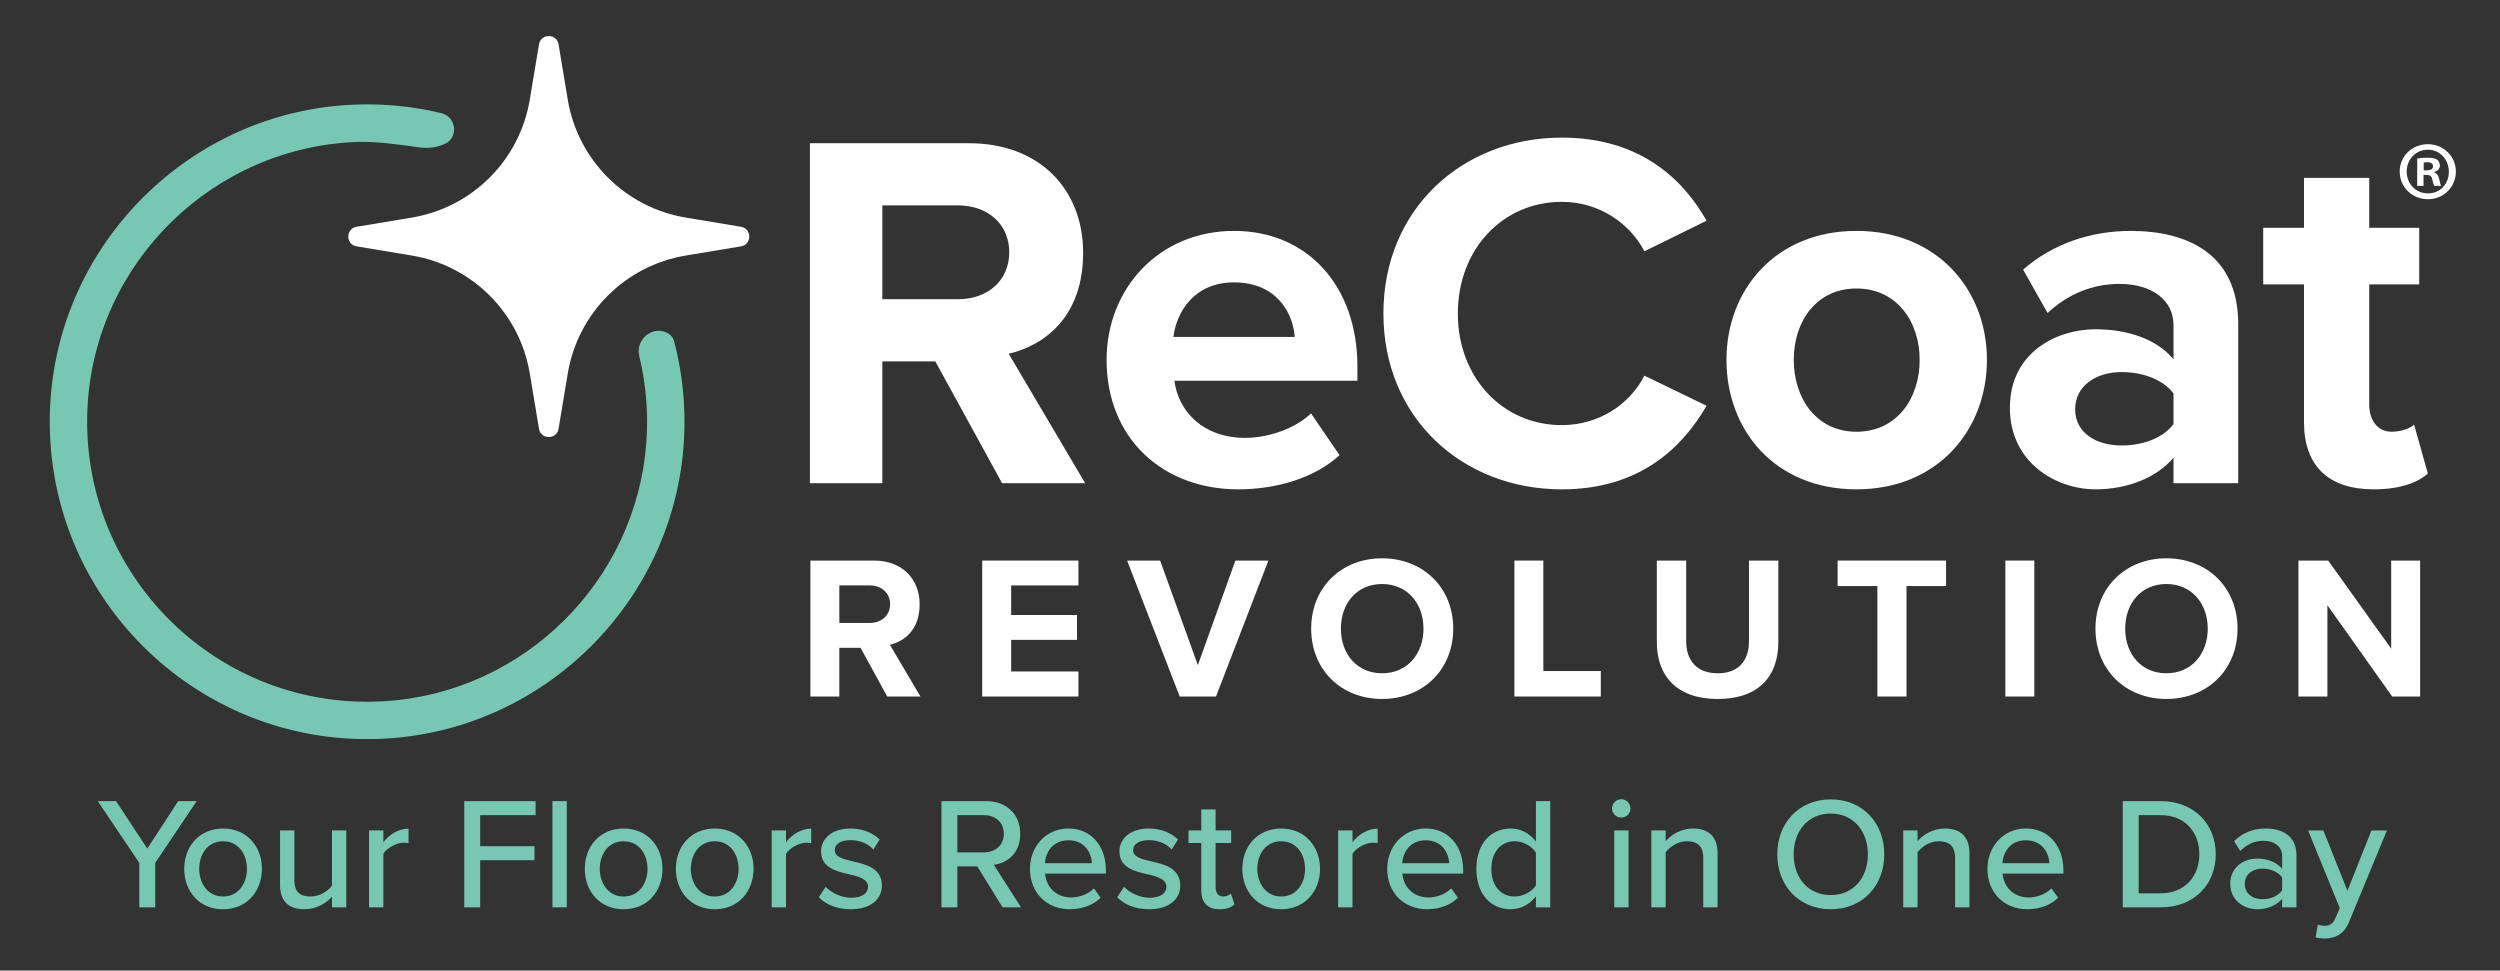 <svg xmlns="http://www.w3.org/2000/svg" id="Layer_1" viewBox="0 0 1483.67 576"><rect x="0" y="0" width="1483.67" height="576" fill="#333333" stroke="none"/><defs><style>      .st0 {        fill: #fff;      }      .st1 {        fill: #77c8b3;      }    </style></defs><path class="st1" d="M379.36,211.25c3.95,16.26,5.51,33.44,4.23,51.17-5.95,82.4-72.69,148.58-155.15,153.71-99.13,6.17-181.28-75.14-176.53-173.98,4.15-86.32,75-155.61,161.4-157.94,10.05-.27,26.23,1.86,35.62,3.26,5.11.76,10.33.04,15.05-2.08.06-.03.11-.05.17-.08,8.19-3.88,6.57-16.05-2.24-18.17-16.49-3.97-33.81-5.75-51.65-5.05-97.05,3.85-175.99,82.19-180.52,179.22-5.17,110.68,85.77,201.89,196.36,197.16,95.95-4.1,174.15-81.02,179.8-176.89,1.21-20.49-.9-40.32-5.82-59.03-.73-2.77-2.63-4.46-5.07-5.43-8.78-3.5-17.86,4.94-15.63,14.13"></path><g><g><path class="st0" d="M594.72,286.77l-39.63-72.3h-31.46v72.3h-42.96V85h94.38c42.05,0,67.76,27.53,67.76,65.04s-22.39,54.75-44.17,59.9l45.38,76.84h-49.31.01ZM568.71,121.9h-45.07v55.66h45.07c17.24,0,30.25-10.89,30.25-27.83s-13.01-27.83-30.25-27.83Z"></path><path class="st0" d="M732.37,137.03c43.56,0,73.21,32.67,73.21,80.47v8.47h-108.61c2.42,18.45,17.24,33.88,42.05,33.88,13.61,0,29.65-5.45,39.02-14.52l16.94,24.8c-14.83,13.61-37.51,20.27-60.2,20.27-44.47,0-78.05-29.95-78.05-76.84,0-42.35,31.16-76.53,75.63-76.53h0ZM696.37,199.95h72c-.91-13.92-10.59-32.37-36-32.37-23.9,0-34.18,17.85-36,32.37Z"></path><path class="st0" d="M821.01,186.04c0-62.01,46.89-104.37,105.88-104.37,45.98,0,71.7,24.2,85.91,49.31l-36.9,18.15c-8.47-16.34-26.62-29.34-49.01-29.34-35.09,0-61.71,28.13-61.71,66.25s26.62,66.25,61.71,66.25c22.39,0,40.53-12.71,49.01-29.34l36.9,17.85c-14.52,25.11-39.93,49.61-85.91,49.61-58.99,0-105.88-42.35-105.88-104.37h0Z"></path><path class="st0" d="M1024.6,213.56c0-41.44,29.04-76.53,77.14-76.53s77.44,35.09,77.44,76.53-29.04,76.84-77.44,76.84-77.14-35.09-77.14-76.84ZM1139.26,213.56c0-22.69-13.61-42.35-37.51-42.35s-37.21,19.66-37.21,42.35,13.31,42.66,37.21,42.66,37.51-19.66,37.51-42.66Z"></path><path class="st0" d="M1289.91,286.77v-15.13c-9.98,11.8-27.22,18.76-46.29,18.76-23.29,0-50.82-15.73-50.82-48.4s27.53-46.59,50.82-46.59c19.36,0,36.61,6.05,46.29,17.85v-20.27c0-14.82-12.71-24.5-32.07-24.5-15.73,0-30.25,5.75-42.66,17.25l-14.52-25.71c17.85-15.73,40.84-22.99,63.83-22.99,33.28,0,63.83,13.31,63.83,55.36v94.38h-38.42.01ZM1289.91,233.53c-6.35-8.47-18.45-12.71-30.85-12.71-15.13,0-27.53,8.17-27.53,22.08s12.4,21.48,27.53,21.48c12.4,0,24.5-4.24,30.85-12.71v-18.15h0Z"></path><path class="st0" d="M1367.35,250.47v-81.69h-24.2v-33.58h24.2v-29.65h38.72v29.65h29.65v33.58h-29.65v71.41c0,9.07,4.84,16.03,13.31,16.03,5.75,0,11.19-2.12,13.31-4.23l8.17,29.04c-5.75,5.14-16.03,9.38-32.07,9.38-26.93,0-41.44-13.92-41.44-39.93h0Z"></path></g><path class="st0" d="M526.55,413.36l-15.85-28.91h-12.58v28.91h-17.18v-80.68h37.74c16.82,0,27.1,11.01,27.1,26.01s-8.95,21.89-17.66,23.95l18.14,30.72h-19.72,0ZM516.15,347.43h-18.03v22.26h18.03c6.89,0,12.1-4.35,12.1-11.13s-5.2-11.13-12.1-11.13Z"></path><g><path class="st0" d="M582.91,413.36v-80.68h57.1v14.76h-39.92v17.54h39.07v14.76h-39.07v18.75h39.92v14.88h-57.1Z"></path><path class="st0" d="M700.12,413.36l-31.21-80.68h19.6l22.38,62.06,22.26-62.06h19.6l-31.09,80.68h-21.54Z"></path><path class="st0" d="M820.23,331.34c24.43,0,42.22,17.42,42.22,41.73s-17.78,41.73-42.22,41.73-42.09-17.42-42.09-41.73,17.78-41.73,42.09-41.73ZM820.23,346.59c-14.88,0-24.44,11.37-24.44,26.49s9.56,26.49,24.44,26.49,24.56-11.49,24.56-26.49-9.68-26.49-24.56-26.49Z"></path><path class="st0" d="M898.74,413.36v-80.68h17.18v65.56h34.11v15.12h-51.29Z"></path><path class="st0" d="M983.28,332.68h17.42v47.9c0,11.25,6.17,18.99,18.75,18.99s18.51-7.74,18.51-18.99v-47.9h17.42v48.39c0,20.08-11.49,33.75-35.93,33.75s-36.17-13.79-36.17-33.63v-48.51Z"></path><path class="st0" d="M1114.16,413.36v-65.56h-23.59v-15.12h64.35v15.12h-23.47v65.56h-17.3.01Z"></path><path class="st0" d="M1190.12,413.36v-80.68h17.18v80.68h-17.18Z"></path><path class="st0" d="M1285.68,331.34c24.43,0,42.22,17.42,42.22,41.73s-17.78,41.73-42.22,41.73-42.09-17.42-42.09-41.73,17.78-41.73,42.09-41.73ZM1285.68,346.59c-14.88,0-24.44,11.37-24.44,26.49s9.56,26.49,24.44,26.49,24.56-11.49,24.56-26.49-9.68-26.49-24.56-26.49Z"></path><path class="st0" d="M1419.7,413.36l-38.47-54.19v54.19h-17.18v-80.68h17.66l37.38,52.26v-52.26h17.18v80.68h-16.57Z"></path></g><path class="st0" d="M406.94,129.12l32.8,5.46c6.56,1.09,6.56,10.52,0,11.62l-32.8,5.46c-35.89,5.98-64.01,34.1-69.99,69.99l-5.46,32.8c-1.09,6.56-10.52,6.56-11.62,0l-5.46-32.8c-5.98-35.89-34.1-64.01-69.99-69.99l-32.8-5.46c-6.56-1.09-6.56-10.53,0-11.62l32.8-5.46c35.89-5.98,64.01-34.1,69.99-69.99l5.46-32.8c1.09-6.56,10.53-6.56,11.62,0l5.46,32.8c5.98,35.89,34.1,64.01,69.99,69.99"></path><path class="st0" d="M1457.48,101.8c0,9.2-7.22,16.42-16.62,16.42s-16.72-7.22-16.72-16.42,7.42-16.22,16.72-16.22,16.62,7.22,16.62,16.22ZM1428.3,101.8c0,7.22,5.34,12.96,12.66,12.96s12.36-5.74,12.36-12.86-5.24-13.06-12.46-13.06-12.56,5.83-12.56,12.96ZM1438.29,110.31h-3.76v-16.22c1.48-.3,3.56-.5,6.23-.5,3.07,0,4.45.5,5.64,1.19.89.69,1.58,1.98,1.58,3.56,0,1.78-1.38,3.17-3.36,3.76v.2c1.58.59,2.47,1.78,2.97,3.96.5,2.47.79,3.46,1.19,4.06h-4.06c-.49-.59-.79-2.08-1.29-3.96-.3-1.78-1.29-2.57-3.36-2.57h-1.78v6.53h0ZM1438.39,101.11h1.78c2.08,0,3.76-.69,3.76-2.37,0-1.48-1.09-2.47-3.46-2.47-.99,0-1.68.1-2.08.2v4.65h0Z"></path></g><g><path class="st1" d="M82.68,538.47v-26.36l-24.66-36.66h10.87l18.52,28.16,18.33-28.16h10.96l-24.57,36.66v26.36h-9.45Z"></path><path class="st1" d="M109.33,515.61c0-13.14,8.88-23.91,23.06-23.91s23.06,10.77,23.06,23.91-8.79,24-23.06,24-23.06-10.77-23.06-24ZM146.56,515.61c0-8.6-5.01-16.35-14.17-16.35s-14.17,7.75-14.17,16.35,5.1,16.44,14.17,16.44,14.17-7.75,14.17-16.44Z"></path><path class="st1" d="M197.01,538.47v-6.24c-3.5,3.78-9.26,7.37-16.25,7.37-9.73,0-14.55-4.91-14.55-14.55v-32.22h8.5v29.39c0,7.56,3.78,9.83,9.64,9.83,5.29,0,10.11-3.02,12.66-6.43v-32.79h8.5v45.64h-8.5Z"></path><path class="st1" d="M219.02,538.47v-45.64h8.5v6.99c3.5-4.54,8.88-8.03,14.93-8.03v8.6c-.85-.19-1.8-.28-2.93-.28-4.25,0-10.02,3.21-12,6.61v31.75h-8.5Z"></path><path class="st1" d="M275.53,538.47v-63.03h42.33v8.32h-32.88v18.43h32.22v8.32h-32.22v27.97h-9.45,0Z"></path><path class="st1" d="M327.87,538.47v-63.03h8.5v63.03h-8.5Z"></path><path class="st1" d="M347.05,515.61c0-13.14,8.88-23.91,23.06-23.91s23.06,10.77,23.06,23.91-8.79,24-23.06,24-23.06-10.77-23.06-24ZM384.28,515.61c0-8.6-5.01-16.35-14.17-16.35s-14.17,7.75-14.17,16.35,5.1,16.44,14.17,16.44,14.17-7.75,14.17-16.44Z"></path><path class="st1" d="M401.1,515.61c0-13.14,8.88-23.91,23.06-23.91s23.06,10.77,23.06,23.91-8.79,24-23.06,24-23.06-10.77-23.06-24ZM438.33,515.61c0-8.6-5.01-16.35-14.17-16.35s-14.17,7.75-14.17,16.35,5.1,16.44,14.17,16.44,14.17-7.75,14.17-16.44Z"></path><path class="st1" d="M457.98,538.47v-45.64h8.5v6.99c3.5-4.54,8.88-8.03,14.93-8.03v8.6c-.85-.19-1.8-.28-2.93-.28-4.25,0-10.02,3.21-12,6.61v31.75h-8.5Z"></path><path class="st1" d="M490.01,526.28c3.12,3.4,9.17,6.52,15.31,6.52s9.83-2.65,9.83-6.52c0-4.54-5.2-6.05-11.06-7.37-7.75-1.8-16.82-3.87-16.82-13.7,0-7.28,6.24-13.51,17.39-13.51,7.84,0,13.51,2.83,17.39,6.52l-3.78,5.95c-2.65-3.21-7.75-5.57-13.51-5.57s-9.35,2.27-9.35,5.95c0,3.97,4.91,5.29,10.58,6.61,7.94,1.8,17.39,3.97,17.39,14.46,0,7.84-6.43,13.98-18.43,13.98-7.65,0-14.36-2.36-18.99-7.09l4.06-6.24h-.01Z"></path><path class="st1" d="M594.99,538.47l-15.02-24.28h-11.81v24.28h-9.45v-63.03h26.55c12,0,20.22,7.75,20.22,19.37s-7.65,17.39-15.69,18.43l16.16,25.23h-10.96,0ZM584.03,483.76h-15.87v22.11h15.87c6.8,0,11.72-4.44,11.72-11.06s-4.91-11.05-11.72-11.05Z"></path><path class="st1" d="M634.1,491.7c13.7,0,22.21,10.68,22.21,24.66v2.08h-36.1c.66,7.75,6.33,14.17,15.5,14.17,4.82,0,10.11-1.89,13.51-5.39l3.97,5.57c-4.54,4.44-10.96,6.8-18.33,6.8-13.61,0-23.62-9.64-23.62-24,0-13.23,9.54-23.91,22.87-23.91v.02ZM620.12,512.3h27.87c-.19-6.05-4.25-13.61-13.89-13.61s-13.51,7.37-13.98,13.61Z"></path><path class="st1" d="M667.08,526.28c3.12,3.4,9.17,6.52,15.31,6.52s9.83-2.65,9.83-6.52c0-4.54-5.2-6.05-11.06-7.37-7.75-1.8-16.82-3.87-16.82-13.7,0-7.28,6.24-13.51,17.39-13.51,7.84,0,13.51,2.83,17.39,6.52l-3.78,5.95c-2.65-3.21-7.75-5.57-13.51-5.57s-9.35,2.27-9.35,5.95c0,3.97,4.91,5.29,10.58,6.61,7.94,1.8,17.39,3.97,17.39,14.46,0,7.84-6.43,13.98-18.43,13.98-7.65,0-14.36-2.36-18.99-7.09l4.06-6.24h-.01Z"></path><path class="st1" d="M712.91,528.36v-28.06h-7.56v-7.47h7.56v-12.47h8.5v12.47h9.26v7.47h-9.26v26.17c0,3.21,1.51,5.58,4.44,5.58,1.98,0,3.78-.85,4.63-1.8l2.17,6.43c-1.8,1.7-4.44,2.93-8.88,2.93-7.18,0-10.87-4.06-10.87-11.24h.01Z"></path><path class="st1" d="M737.28,515.61c0-13.14,8.88-23.91,23.06-23.91s23.06,10.77,23.06,23.91-8.79,24-23.06,24-23.06-10.77-23.06-24ZM774.51,515.61c0-8.6-5.01-16.35-14.17-16.35s-14.17,7.75-14.17,16.35,5.1,16.44,14.17,16.44,14.17-7.75,14.17-16.44Z"></path><path class="st1" d="M794.16,538.47v-45.64h8.5v6.99c3.5-4.54,8.88-8.03,14.93-8.03v8.6c-.85-.19-1.8-.28-2.93-.28-4.25,0-10.02,3.21-12,6.61v31.75h-8.5Z"></path><path class="st1" d="M846.13,491.7c13.7,0,22.21,10.68,22.21,24.66v2.08h-36.1c.66,7.75,6.33,14.17,15.5,14.17,4.82,0,10.11-1.89,13.51-5.39l3.97,5.57c-4.54,4.44-10.96,6.8-18.33,6.8-13.61,0-23.62-9.64-23.62-24,0-13.23,9.54-23.91,22.87-23.91v.02ZM832.15,512.3h27.87c-.19-6.05-4.25-13.61-13.89-13.61s-13.51,7.37-13.98,13.61Z"></path><path class="st1" d="M911.52,538.47v-6.52c-3.4,4.54-8.88,7.65-14.93,7.65-11.91,0-20.41-8.98-20.41-23.91s8.5-24,20.41-24c5.86,0,11.24,2.83,14.93,7.75v-24h8.5v63.03h-8.5ZM911.52,505.97c-2.36-3.68-7.46-6.71-12.66-6.71-8.5,0-13.8,6.9-13.8,16.44s5.29,16.35,13.8,16.35c5.2,0,10.3-2.93,12.66-6.61v-19.47Z"></path><path class="st1" d="M956.68,479.79c0-3.02,2.55-5.48,5.48-5.48s5.48,2.46,5.48,5.48-2.46,5.39-5.48,5.39-5.48-2.36-5.48-5.39ZM958,538.47v-45.64h8.5v45.64h-8.5Z"></path><path class="st1" d="M1010.82,538.47v-29.2c0-7.56-3.87-10.02-9.73-10.02-5.29,0-10.11,3.21-12.57,6.61v32.6h-8.5v-45.64h8.5v6.43c3.02-3.69,9.07-7.56,16.16-7.56,9.64,0,14.65,5.1,14.65,14.74v32.03h-8.51Z"></path><path class="st1" d="M1086.51,474.41c18.8,0,31.75,13.89,31.75,32.6s-12.95,32.6-31.75,32.6-31.75-13.89-31.75-32.6,12.95-32.6,31.75-32.6h0ZM1086.51,482.82c-13.51,0-22.02,10.3-22.02,24.19s8.5,24.19,22.02,24.19,22.02-10.39,22.02-24.19-8.69-24.19-22.02-24.19Z"></path><path class="st1" d="M1160.3,538.47v-29.2c0-7.56-3.87-10.02-9.73-10.02-5.29,0-10.11,3.21-12.57,6.61v32.6h-8.5v-45.64h8.5v6.43c3.02-3.69,9.07-7.56,16.16-7.56,9.64,0,14.65,5.1,14.65,14.74v32.03h-8.51Z"></path><path class="st1" d="M1202.35,491.7c13.7,0,22.21,10.68,22.21,24.66v2.08h-36.1c.66,7.75,6.33,14.17,15.5,14.17,4.82,0,10.11-1.89,13.51-5.39l3.97,5.57c-4.54,4.44-10.96,6.8-18.33,6.8-13.61,0-23.62-9.64-23.62-24,0-13.23,9.54-23.91,22.87-23.91v.02ZM1188.36,512.3h27.87c-.19-6.05-4.25-13.61-13.89-13.61s-13.51,7.37-13.98,13.61Z"></path><path class="st1" d="M1259.79,538.47v-63.03h22.49c19.65,0,32.69,13.42,32.69,31.56s-13.04,31.47-32.69,31.47h-22.49ZM1269.24,530.16h13.04c14.55,0,22.96-10.39,22.96-23.15s-8.13-23.25-22.96-23.25h-13.04v46.39h0Z"></path><path class="st1" d="M1354.38,538.47v-5.01c-3.59,3.97-8.79,6.14-14.93,6.14-7.56,0-15.87-5.1-15.87-15.12s8.22-14.93,15.87-14.93c6.14,0,11.43,1.98,14.93,6.05v-7.56c0-5.67-4.63-9.07-11.15-9.07-5.2,0-9.64,1.99-13.7,6.05l-3.68-5.86c5.1-5.01,11.34-7.46,18.71-7.46,9.92,0,18.33,4.35,18.33,15.97v30.8h-8.51ZM1354.38,520.71c-2.55-3.4-6.99-5.2-11.72-5.2-6.14,0-10.49,3.69-10.49,9.07s4.35,9.07,10.49,9.07c4.72,0,9.17-1.8,11.72-5.2v-7.75h0Z"></path><path class="st1" d="M1375.54,548.68c1.04.47,2.65.76,3.78.76,3.12,0,5.2-1.04,6.61-4.44l2.65-6.05-18.8-46.11h9.07l14.27,35.81,14.27-35.81h9.17l-22.49,54.33c-2.93,7.18-7.94,9.73-14.55,9.83-1.42,0-3.97-.28-5.29-.66l1.32-7.65h0Z"></path></g></svg>